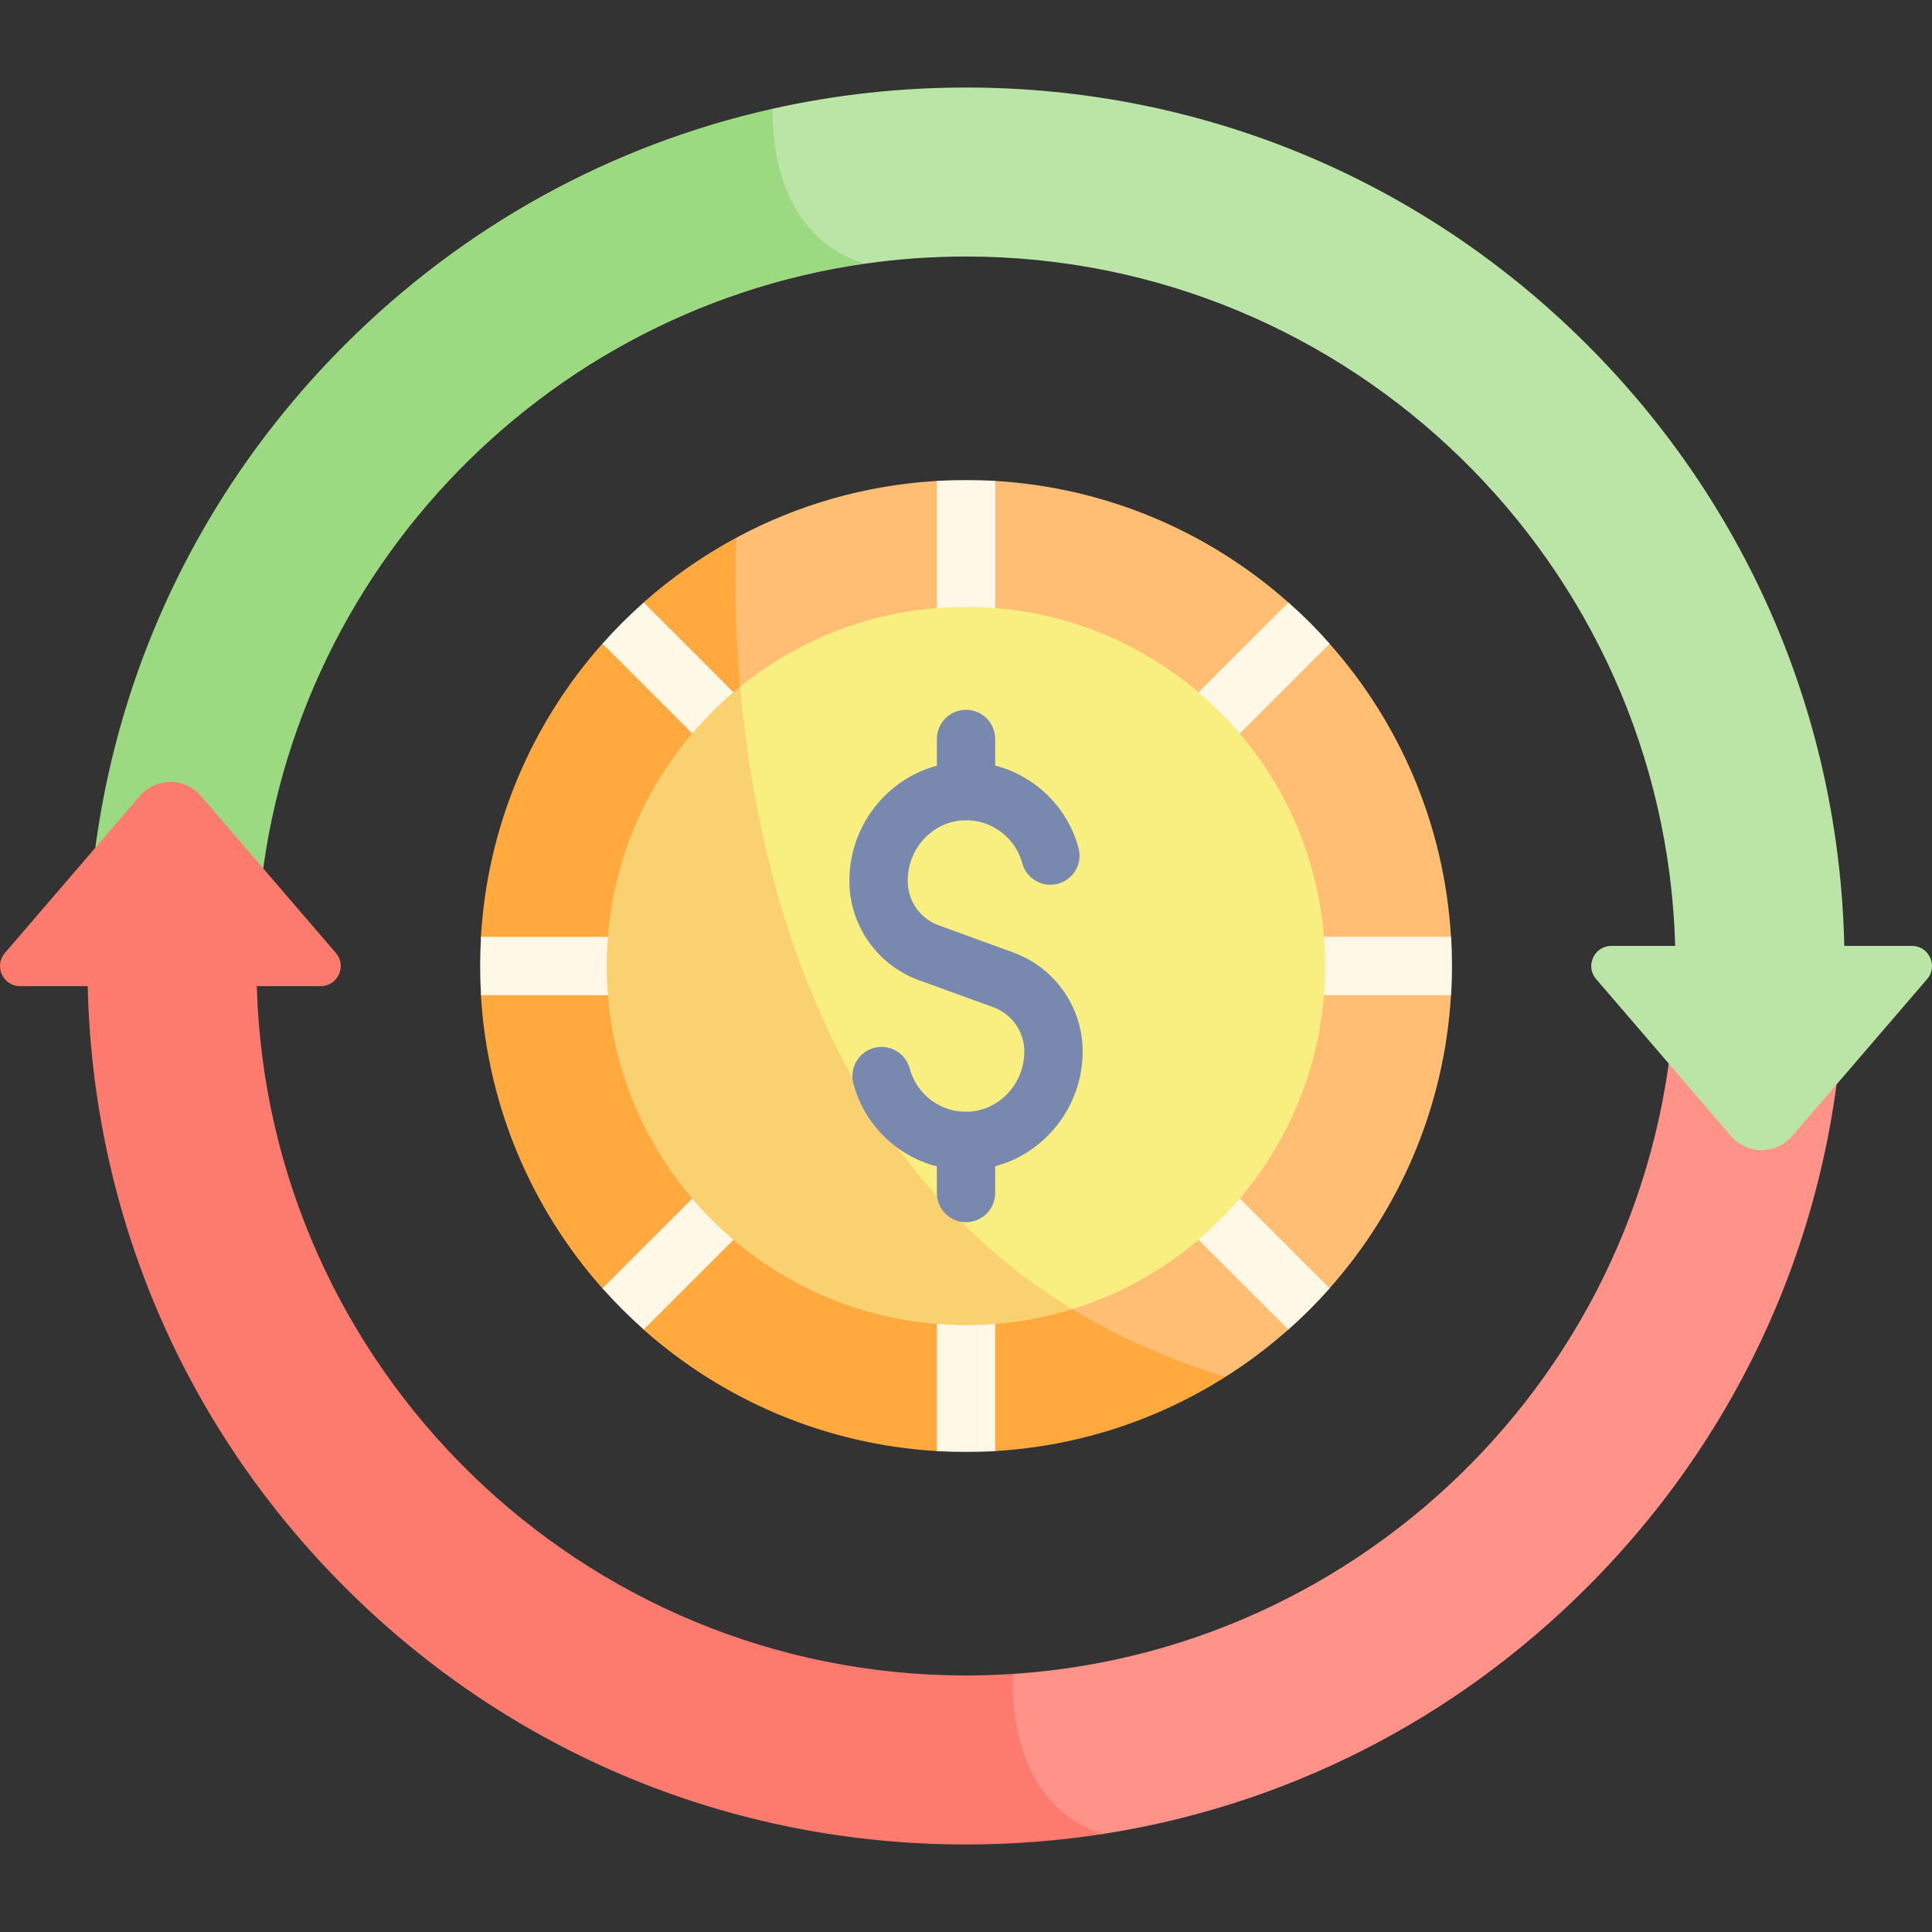 <svg width="40" height="40" viewBox="0 0 40 40" fill="none" xmlns="http://www.w3.org/2000/svg">
<rect x="0" y="0" width="40" height="40" fill="#333333" stroke="none"/>
<g clip-path="url(#clip0_389_3150)">
<path d="M29.254 20C29.254 20.203 30.053 20.404 30.041 20.604C29.903 22.927 28.977 25.038 27.526 26.674V26.674C27.4 26.816 26.465 26.15 26.332 26.284C26.182 26.435 26.832 27.386 26.673 27.527C26.267 27.888 25.832 28.215 25.373 28.505V28.505C13.604 27.196 13.261 16.279 15.242 11.134C16.491 10.461 17.899 10.046 19.395 9.957C19.594 9.945 19.796 10.745 19.998 10.745C20.201 10.745 20.402 9.945 20.602 9.957C22.926 10.095 25.037 11.021 26.673 12.472C26.824 12.606 26.166 13.549 26.308 13.691C26.45 13.834 27.393 13.175 27.526 13.326C28.977 14.962 29.903 17.073 30.041 19.396C30.053 19.596 29.254 19.797 29.254 20Z" fill="#FFBE73"/>
<path d="M25.374 28.505V28.505C23.98 29.389 22.351 29.939 20.603 30.043C20.404 30.055 20.203 29.256 20 29.256C19.797 29.256 19.596 30.055 19.396 30.043C17.072 29.905 14.961 28.979 13.325 27.528C13.178 27.397 13.839 26.457 13.7 26.318C13.554 26.173 12.609 26.828 12.472 26.674C11.021 25.039 10.095 22.928 9.957 20.604C9.945 20.404 10.744 20.203 10.744 20C10.744 19.797 9.945 19.596 9.957 19.396C10.095 17.072 11.021 14.961 12.472 13.326C12.624 13.155 13.585 13.795 13.748 13.635C13.872 13.512 13.195 12.588 13.325 12.473C13.91 11.954 14.554 11.504 15.242 11.134H15.243C15.104 14.912 15.741 25.611 25.374 28.505Z" fill="#FFA93F"/>
<path d="M30.044 20.604H21.459L27.529 26.674V26.674C27.262 26.975 26.977 27.26 26.676 27.527L20.605 21.457V30.043C20.406 30.055 20.205 30.06 20.002 30.06C19.799 30.06 19.598 30.055 19.398 30.043V21.457L13.328 27.527C13.027 27.26 12.742 26.975 12.474 26.674L18.544 20.604H9.959C9.947 20.404 9.941 20.203 9.941 20C9.941 19.797 9.947 19.596 9.959 19.396H18.544L12.474 13.326C12.741 13.025 13.026 12.74 13.327 12.473L19.398 18.543V9.957C19.598 9.945 19.799 9.94 20.002 9.94C20.204 9.94 20.406 9.945 20.605 9.957V18.543L26.676 12.473C26.978 12.739 27.263 13.024 27.529 13.326L21.459 19.396H30.044C30.056 19.596 30.062 19.797 30.062 20C30.062 20.203 30.056 20.404 30.044 20.604Z" fill="#FFF8E6"/>
<path d="M27.436 20C27.436 23.34 25.234 26.166 22.203 27.104C15.803 25.252 14.09 19.702 15.328 14.216C16.605 13.182 18.23 12.564 20 12.564C24.107 12.564 27.436 15.893 27.436 20Z" fill="#F9EE80"/>
<path d="M22.201 27.104C21.488 27.325 20.745 27.437 19.998 27.436C15.892 27.436 12.562 24.106 12.562 20C12.562 17.663 13.64 15.579 15.326 14.216C15.68 18.242 17.145 24.021 22.201 27.104Z" fill="#F9D171"/>
<path d="M22.415 21.77C22.415 21.322 22.278 20.885 22.02 20.518C21.763 20.151 21.404 19.876 20.98 19.721L19.433 19.157C19.05 19.018 18.793 18.651 18.793 18.244V18.231C18.793 17.556 19.323 16.996 19.975 16.983C20.309 16.977 20.62 17.102 20.854 17.336C21.003 17.485 21.11 17.67 21.165 17.874C21.207 18.028 21.308 18.158 21.447 18.238C21.585 18.317 21.749 18.339 21.903 18.297C22.056 18.256 22.188 18.156 22.268 18.019C22.349 17.881 22.371 17.717 22.331 17.563C22.222 17.154 22.007 16.781 21.707 16.482C21.397 16.172 21.017 15.957 20.604 15.851V15.293C20.602 15.134 20.538 14.982 20.425 14.87C20.312 14.759 20.159 14.696 20 14.696C19.841 14.696 19.689 14.759 19.576 14.87C19.463 14.982 19.399 15.134 19.397 15.293V15.854C18.359 16.129 17.586 17.098 17.586 18.231V18.244C17.586 19.157 18.163 19.98 19.021 20.292L20.566 20.854C20.756 20.924 20.917 21.047 21.031 21.211C21.146 21.374 21.208 21.57 21.208 21.77C21.208 22.444 20.677 23.004 20.026 23.017C19.863 23.021 19.701 22.991 19.55 22.931C19.399 22.87 19.261 22.779 19.146 22.664C18.997 22.514 18.89 22.328 18.835 22.124C18.814 22.047 18.779 21.975 18.731 21.912C18.682 21.849 18.622 21.796 18.553 21.756C18.485 21.717 18.409 21.691 18.33 21.68C18.251 21.67 18.171 21.675 18.095 21.696C18.018 21.717 17.946 21.752 17.883 21.801C17.82 21.849 17.767 21.91 17.728 21.978C17.688 22.047 17.663 22.123 17.653 22.202C17.642 22.281 17.648 22.361 17.669 22.437C17.779 22.846 17.994 23.218 18.293 23.517C18.604 23.828 18.983 24.043 19.397 24.149V24.707C19.399 24.866 19.463 25.018 19.576 25.13C19.689 25.241 19.842 25.304 20 25.304C20.159 25.304 20.312 25.241 20.425 25.13C20.538 25.018 20.602 24.866 20.604 24.707V24.146C21.642 23.871 22.415 22.903 22.415 21.77Z" fill="#7888AF"/>
<path d="M38.187 20C38.187 24.859 36.295 29.426 32.86 32.861C30.099 35.623 26.607 37.387 22.818 37.973H22.817C19.588 37.675 19.823 35.547 20.972 34.657C28.62 34.154 34.688 27.773 34.688 20H38.187Z" fill="#FF938A"/>
<path d="M39.583 19.584H38.184C38.079 14.881 36.198 10.476 32.861 7.139C29.425 3.704 24.858 1.812 20 1.812C18.637 1.812 17.295 1.961 15.996 2.251C14.148 3.571 14.564 5.401 17.911 5.459C18.603 5.36 19.301 5.311 20 5.311C27.96 5.311 34.462 11.675 34.683 19.584H33.362C33.006 19.584 32.814 20.002 33.047 20.272L35.841 23.522C36.173 23.909 36.772 23.909 37.104 23.522L39.898 20.272C40.131 20.002 39.939 19.584 39.583 19.584Z" fill="#BBE5A7"/>
<path d="M15.996 2.251C12.667 2.996 9.61 4.668 7.139 7.139C3.802 10.476 1.921 14.881 1.816 19.584H5.317C5.519 12.38 10.931 6.457 17.911 5.459C16.155 4.927 15.983 3.025 15.996 2.251Z" fill="#9CDA82"/>
<path d="M20.973 34.657C20.652 34.678 20.327 34.689 20 34.689C12.04 34.689 5.538 28.325 5.317 20.417H6.638C6.994 20.417 7.186 19.999 6.953 19.729L4.159 16.479C3.827 16.092 3.228 16.092 2.896 16.479L0.102 19.729C-0.131 19.999 0.061 20.417 0.417 20.417H1.816C1.921 25.119 3.802 29.525 7.139 32.861C10.574 36.296 15.142 38.188 20 38.188C20.953 38.188 21.895 38.115 22.819 37.973C21.021 37.38 20.941 35.316 20.973 34.657Z" fill="#FD7A6E"/>
</g>
<defs>
<clipPath id="clip0_389_3150">
<rect width="40" height="40" fill="white"/>
</clipPath>
</defs>
</svg>
